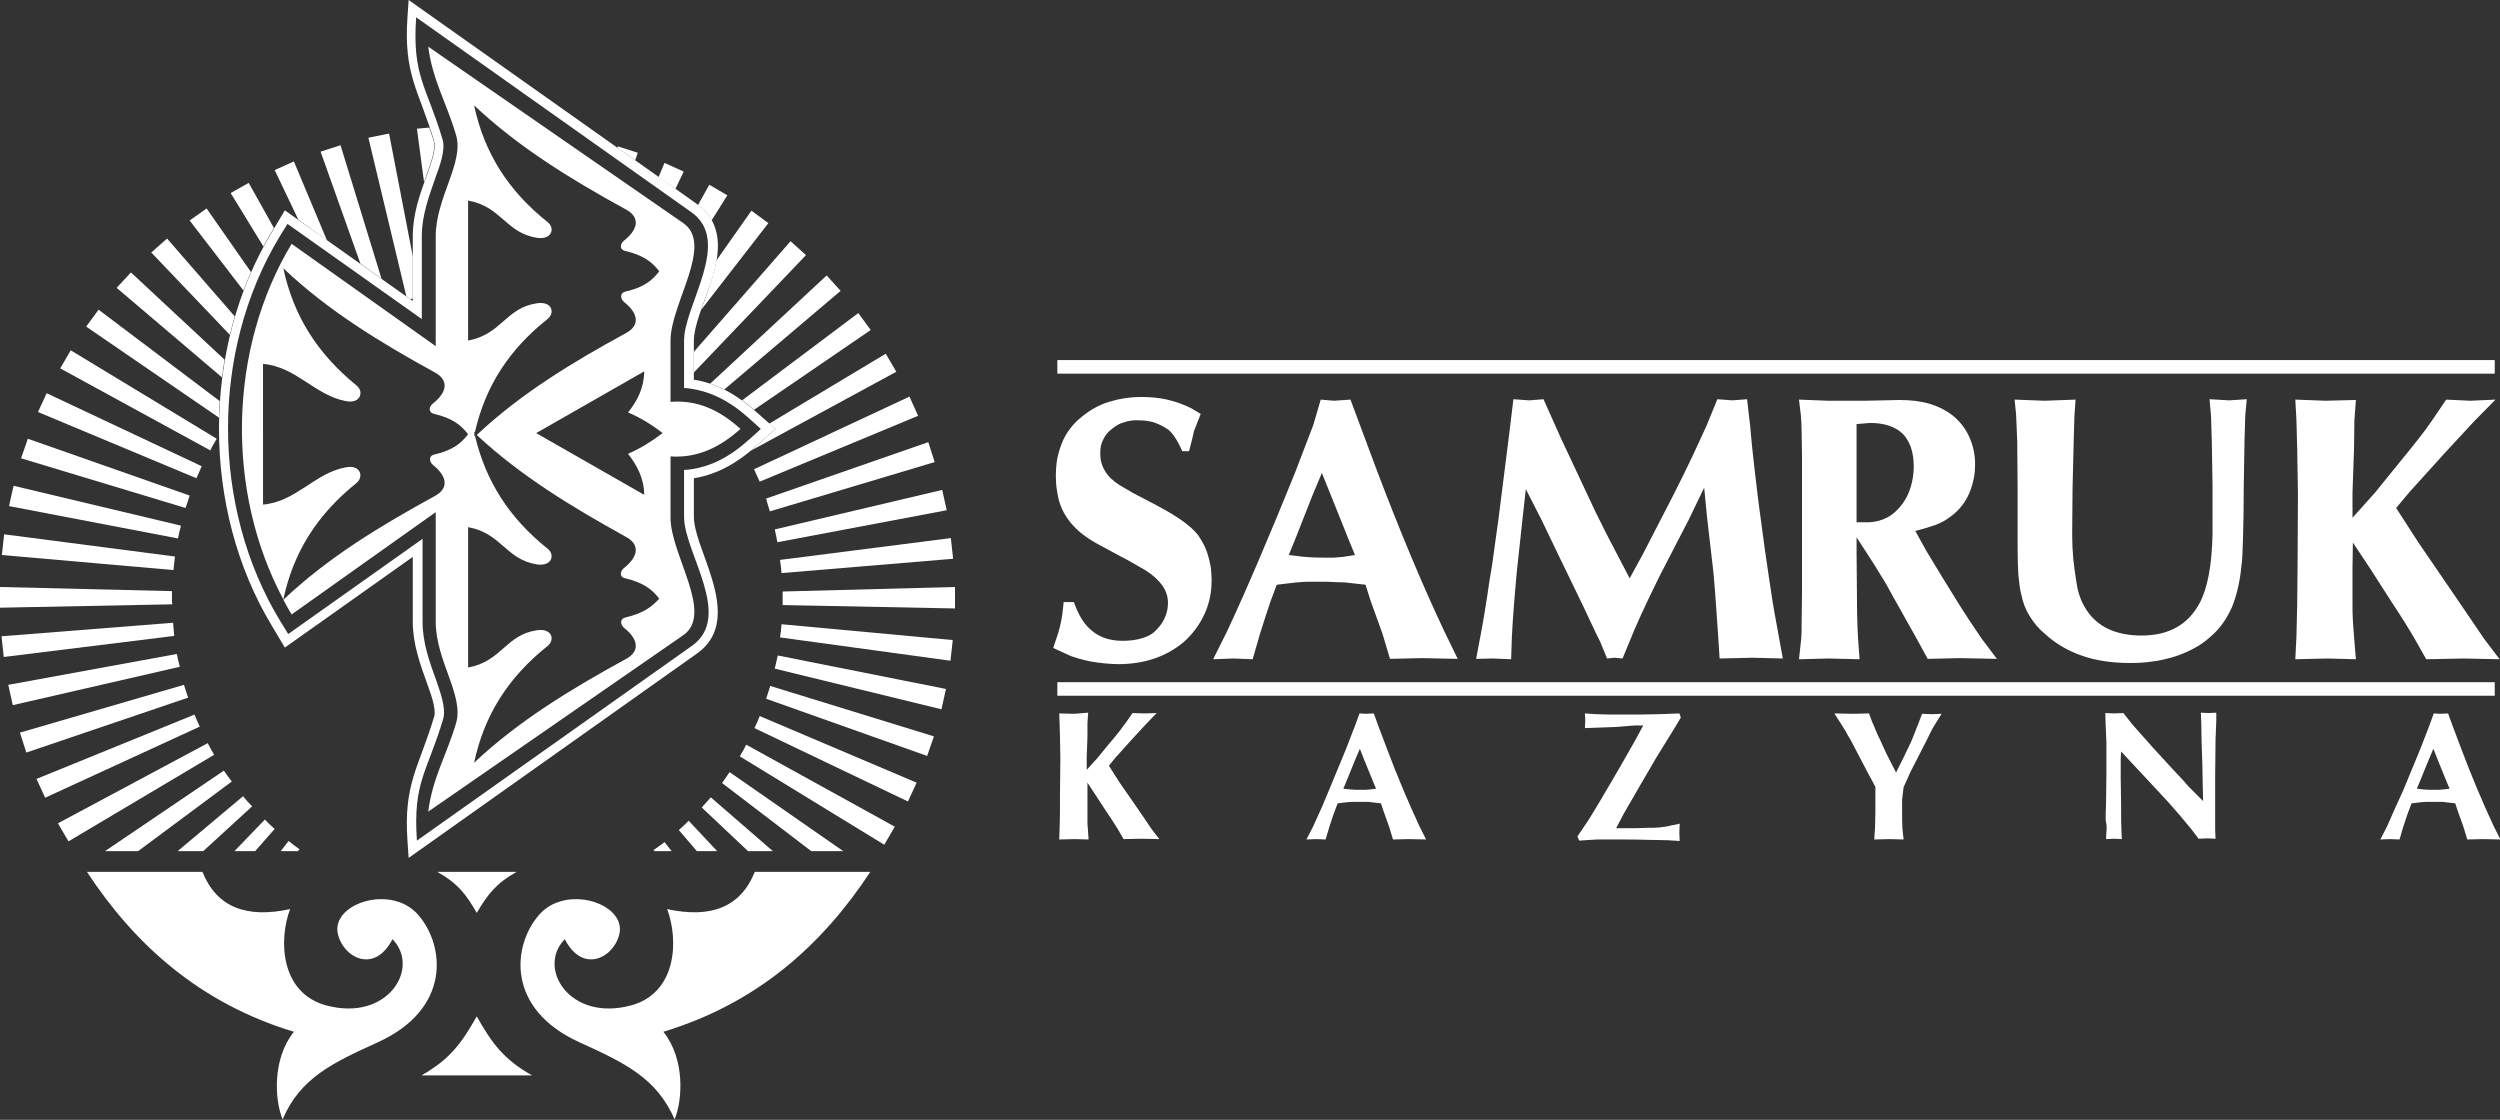<?xml version="1.0" encoding="utf-8"?>
<!-- Generator: Adobe Illustrator 24.0.0, SVG Export Plug-In . SVG Version: 6.00 Build 0)  -->
<svg version="1.1" xmlns="http://www.w3.org/2000/svg" xmlns:xlink="http://www.w3.org/1999/xlink" x="0px" y="0px"
	 viewBox="0 0 664.4 297.6" style="enable-background:new 0 0 664.4 297.6;" xml:space="preserve">
<rect x="0" y="0" width="664.4" height="297.6" fill="#333333" stroke="none"/>
<style type="text/css">
	.st0{fill:#FFFFFF;}
</style>
<g id="Layer_1">
	<g>
		<path class="st0" d="M200.9,118.6l5.2-4.6l-5.2-4.6c-4.8-4.3-10.2-7.5-16.5-8.5V90.5c0-3.7,2.5-9.7,3.8-13.3
			c1.8-5.1,3.7-11.4,1.8-16.8c-0.9-2.6-2.6-4.6-4.8-6.2L108.6,0l-0.3,4.4c-1.1,15.5,3,19.5,7.1,33.2c0.6,2.1-1.1,6.5-1.8,8.5
			c-2,5.5-3.9,10.7-3.9,16.7V80l-34-24.1l-3.4,5.7c-18.8,31.1-18.8,73.7,0,104.8l3.4,5.7l34-24.1v17.2c0,5.9,1.9,11.2,3.9,16.7
			c0.7,2,2.4,6.4,1.8,8.5c-4.1,13.7-8.2,17.8-7.1,33.2l0.3,4.4l76.6-54.3c8.1-5.7,5.7-15.1,3-23c-1.2-3.6-3.8-9.6-3.8-13.3v-10.3
			C190.7,126.1,196.1,122.9,200.9,118.6z M183.8,171.7l-73,51.7c-1.1-15.7,2.8-18.2,7-32.4c0.8-2.9-0.9-7.3-1.8-10
			c-1.9-5.2-3.7-10.2-3.7-15.8v-22l-35.7,25.3l-2.1-3.4C56,134.7,56,93.2,74.3,62.9l2.1-3.4l35.7,25.3v-22c0-5.6,1.9-10.6,3.7-15.8
			c1-2.7,2.7-7.2,1.8-10c-4.2-14.1-8.1-16.7-7-32.4l73,51.7c11.2,7.7-1.8,24.7-1.8,34.2v12.6c6.6,0.5,12.2,3.5,17.3,8.1l3.1,2.8
			l-3.1,2.8c-5.1,4.6-10.7,7.7-17.3,8.1v12.6C181.9,147,195,163.9,183.8,171.7z"/>
		<path class="st0" d="M196.8,114c-5.2-4.7-11.1-7.8-18.6-7.2V90.5c0-9.8,11.6-25.5,3.4-31.2l-67.8-46.9c1.2,9.1,4.9,14.9,7.4,23.5
			c2.2,7.3-5.4,16.6-5.4,26.9V92L77.5,64.8c-16.8,27.9-17.6,65.7-2.2,94.5c2.7-12.7,9.1-22.6,19.4-30.9c2.1-1.7,1.1-5-2.8-4.2
			c-8.3,1.5-13.1,9.1-22,9.9V96.7c8.9,0.8,13.7,8.3,22,9.9c4,0.8,4.9-2.6,2.8-4.2C84.4,94,78,84,75.3,71.3
			C87.1,82.5,101,91,115.6,99c3.5,1.9,3.5,5-0.5,8.2c-1.1,0.8-1.4,2.4,0.3,2.8c4.7,1.1,7.1,2.9,9,5.4c-1.9,2.5-4.2,4.3-9,5.4
			c-1.6,0.4-1.3,2-0.3,2.8c4,3.2,4,6.3,0.5,8.2c-14.6,8-28.5,16.4-40.3,27.6c0.7,1.3,1.4,2.6,2.2,3.9l38.3-27.2v29.2
			c0,10.3,7.6,19.6,5.4,26.9c-2.5,8.5-6.2,14.3-7.4,23.5l67.8-46.9c8.2-5.7-3.4-21.4-3.4-31.2v-16.3
			C185.7,121.8,191.6,118.6,196.8,114z M166.2,164.1c-1.6,0.4-1.3,2-0.3,2.8c4,3.2,4,6.3,0.5,8.2c-14.6,8-28.5,16.4-40.4,27.6
			c2.7-12.7,9.1-22.7,19.5-31c2.1-1.7,1.2-4.8-2.8-4.2c-8.3,1.2-9.4,8.3-18.3,9.9v-37.3c8.9,1.6,10,8.6,18.3,9.9
			c4,0.6,4.9-2.6,2.8-4.2c-10.1-8.1-16.4-17.8-19.3-30.1l-0.2,0.2l0.1-0.6l-0.1-0.6l0.2,0.2c2.8-12.3,9.1-22,19.3-30.1
			c2.1-1.7,1.2-4.8-2.8-4.2c-8.3,1.2-9.4,8.3-18.3,9.9V53.3c8.9,1.6,10,8.6,18.3,9.9c4,0.6,4.9-2.6,2.8-4.2
			c-10.4-8.3-16.8-18.3-19.5-31c11.9,11.2,25.8,19.7,40.4,27.7c3.5,1.9,3.5,5-0.5,8.2c-1.1,0.8-1.4,2.4,0.3,2.8
			c4.7,1.1,7.1,2.9,9,5.4c-1.9,2.5-4.2,4.3-9,5.4c-1.6,0.4-1.3,2-0.3,2.8c4,3.2,4,6.3,0.5,8.2c-14.3,7.8-28,16.1-39.7,27.1
			c11.7,10.9,25.4,19.2,39.7,27.1c3.5,1.9,3.5,5-0.5,8.2c-1.1,0.8-1.4,2.5,0.3,2.8c4.7,1.1,7.1,2.9,9,5.4
			C173.3,161.2,171,163,166.2,164.1z M166.9,120.6c2.4,3,4.3,6.7,4.3,10.9l-28.7-16.4l28.7-16.4c0,4.2-1.8,7.9-4.3,10.9
			c3.3,1.4,6.4,3.3,9.2,5.5C173.2,117.3,170.2,119.2,166.9,120.6z"/>
		<path class="st0" d="M75.3,159.3C75.3,159.3,75.3,159.3,75.3,159.3C75.3,159.3,75.3,159.3,75.3,159.3
			C75.3,159.3,75.3,159.3,75.3,159.3z"/>
	</g>
	<path class="st0" d="M176.3,274.2c25.1-7.6,42.3-23.2,55-42.5h-30.7c-3.8,9.5-11.8,12.4-23.3,9.9c3.1,8.2,2.6,22.3-9.6,25.6
		c-16.4,4.4-25.1-10-17.6-17.6c5,9.7,13.6,4.5,14.6-1.9c1.1-7.8-14.5-12.7-21.5-4.5c-7,8.1-8.8,24.9,10.8,33.8
		c12.1,5.5,20.5,9.5,25.3,20.5C181.4,292.3,182.1,281.5,176.3,274.2 M112,285.8h29.4c-7.6-4.3-10.7-8.6-14.7-15.7
		C122.7,277.2,119.6,281.5,112,285.8 M116.2,231.7h21.1c-5.4,3-7.7,6-10.6,10.9C123.9,237.7,121.6,234.7,116.2,231.7 M78.1,274.2
		c-25.1-7.6-42.3-23.2-55-42.5h30.7c3.8,9.5,11.8,12.4,23.3,9.9c-3.1,8.2-2.6,22.3,9.6,25.6c16.4,4.4,25.1-10,17.6-17.6
		c-5,9.7-13.6,4.5-14.6-1.9c-1.1-7.8,14.5-12.7,21.5-4.5c7,8.1,8.8,24.9-10.8,33.8c-12.1,5.5-20.6,9.5-25.3,20.5
		C73,292.3,72.3,281.5,78.1,274.2"/>
	<path class="st0" d="M281,95.7h382v3.6H281V95.7z M281,181.3h382v3.6H281V181.3z M282.7,159.8c-0.1,1.4-0.3,2.6-0.4,3.6
		c-0.1,0.9-0.3,1.7-0.5,2.6c-0.1,0.7-0.4,1.6-0.7,2.6c-0.4,1.2-0.8,2.4-1.2,3.6l3.7,1.7c1,0.5,2,0.8,3,1.1c1.1,0.3,2.2,0.6,3.3,0.8
		c1.2,0.2,2.5,0.4,3.7,0.5c1.2,0.1,2.4,0.2,3.5,0.2c3.6,0,6.8-0.5,9.7-1.5c2.9-1,5.4-2.4,7.7-4.3c2.5-2.2,4.3-4.7,5.6-7.5
		c1.3-2.8,1.9-5.8,1.9-9.1c0-1.1-0.1-2.1-0.2-3.2c-0.2-1.1-0.4-2.1-0.7-3.1c-0.3-1.1-0.7-2.1-1.2-3.1c-0.5-0.9-1-1.8-1.5-2.5
		c-1.1-1.4-2.7-2.8-4.9-4.3c-2.2-1.5-4.9-3-8.2-4.7c-1.4-0.7-2.8-1.5-4.2-2.2c-1.2-0.7-2.4-1.4-3.6-2.1c-1.7-1.1-3-2.3-3.8-3.7
		c-0.9-1.4-1.3-3-1.3-4.7c0-1.4,0.2-2.6,0.8-3.7c0.5-1.1,1.3-2.1,2.4-2.9c1-0.8,2-1.4,3.2-1.7c1.2-0.4,2.5-0.6,4-0.5
		c1.3,0,2.5,0.2,3.7,0.5c1.2,0.4,2.3,0.9,3.4,1.6c0.8,0.4,1.5,1.2,2.2,2.2c0.7,1,1.4,2.3,2.1,3.9h1.8c0.3-1.2,0.6-2.2,0.8-3.1
		c0.2-0.9,0.4-1.6,0.5-2.2l1.8-4.6l-2.5-1.5c-2-1-4.2-1.8-6.4-2.3c-2.2-0.5-4.5-0.7-6.9-0.7c-3.1,0-6,0.5-8.6,1.3
		c-2.6,0.8-4.9,2.1-7,3.8c-1.3,1-2.4,2.1-3.3,3.3c-0.9,1.2-1.7,2.5-2.2,3.9c-0.5,1.2-0.9,2.6-1.2,4c-0.3,1.6-0.4,3.2-0.4,4.8
		c0,1.3,0.1,2.6,0.3,3.8c0.2,1.2,0.4,2.3,0.8,3.5c1.5,4.3,4.8,7.8,9.7,10.5l6.3,3.4c1.2,0.6,2.3,1.2,3.5,1.9
		c1.1,0.6,2.2,1.3,3.3,1.9c1.9,1.2,3.4,2.6,4.4,4c1,1.4,1.5,3,1.5,4.6c0,1.5-0.3,2.9-1,4.3c-0.6,1.3-1.6,2.5-2.7,3.5
		c-0.9,0.8-2.1,1.3-3.5,1.7c-1.4,0.4-3,0.6-4.8,0.6c-3.2,0-5.9-0.8-8-2.5c-2.2-1.7-3.8-4.3-5-7.8H282.7z M326,168l-3.6,7.2l5.4-0.2
		l5.1,0.2l2-6.9c0.5-1.5,0.9-2.9,1.4-4.4c0.5-1.4,0.9-2.8,1.4-4.2l1.6-4.3l5.1-0.6c0.8-0.1,1.8-0.1,2.8-0.2c1.1,0,2.3,0,3.7,0
		c1.4,0,2.7,0,3.8,0.1c1.2,0,2.1,0.1,2.9,0.1l5.3,0.6l1.4,4.4l3.1,8.6l2,6.7l8.4-0.2l9.6,0.2l-3.6-7.4
		c-5.8-12.3-11.7-26.4-17.7-42.2l-4.7-12.6l-2.5-6.7l-4.4,0.3l-3.5-0.3L349,113l-4.9,12.8c-3.2,7.9-6.3,15.4-9.3,22.4
		C332,154.8,329.1,161.4,326,168 M342.5,147.5l1.6-3.9l4.8-12.2l2.4-5.7l2.3,5.7l4.9,12.2l1.6,3.9l-3.2,0.5
		c-0.8,0.1-1.6,0.1-2.4,0.2c-0.8,0-1.7,0-2.7,0c-2.2,0-4.2-0.1-6-0.3L342.5,147.5z M396.8,175l4.8,0.2l0.2-6.1
		c0.1-2.3,0.3-4.8,0.5-7.7c0.2-2.8,0.5-6,0.8-9.4l1.5-13.9l0.9-8.1l4,7.8l5.1,10.6l6.3,13c0.9,1.9,1.7,3.6,2.4,5.1
		c0.6,1.3,1.2,2.6,1.9,3.9l1.9,4.6l2-0.2l2.1,0.2l3.1-7.5c1.1-2.5,2.2-5,3.4-7.5c1.6-3.3,3.2-6.7,4.9-9.9l6.2-12l4.1-8.5l0.8,8.2
		l1.6,13.8c0.1,1,0.3,3,0.5,5.8c0.2,2.9,0.5,6.7,0.8,11.4l0.4,6.2l8.8-0.2l8,0.2l-1.6-8.8c-0.8-4.2-1.5-8.5-2.1-12.8
		c-0.7-4.6-1.4-9.6-2.1-15c-0.7-4.9-1.2-9.4-1.7-13.6c-0.5-4.2-0.9-8.2-1.2-11.8l-0.8-6.9l-3.9,0.3l-4-0.3l-2.9,7.1
		c-1,2.2-2.2,4.8-3.6,7.8c-1.6,3.4-3.3,6.8-5,10.2l-8.2,15.9l-3.6,6.6l-3.6-6.9c-1.3-2.5-2.6-4.9-3.8-7.4c-1.4-2.7-2.7-5.5-4-8.3
		l-6.9-14.7l-4.6-10.3l-3.8,0.3l-4.2-0.3l-1.1,9.1l-2.9,23l-1.7,12.2c-0.5,2.8-0.9,5.5-1.3,8.3c-0.5,3.1-1,6.4-1.7,10l-1.2,6.4
		L396.8,175z M485.8,106.5l-7.7-0.3l0.5,4.2c0.1,1.3,0.2,2.8,0.2,4.6c0,1.8,0.1,3.8,0.1,6v37.2c0,2.3-0.1,4.6-0.1,6.9
		c0,1.9,0,3.4-0.1,4.5l-0.6,5.6l7.9-0.2l8.2,0.2l-0.4-5.5c-0.2-3.1-0.3-6.9-0.3-11.4l-0.1-11.5v-4l2.6,4c1.5,2.3,2.8,4.3,3.9,6.2
		c1.1,1.7,2.1,3.5,3,5.2l6.4,11.4l3,5.5l8.6-0.2l9.8,0.2l-4-5.3c-2.2-3.2-4.6-6.8-7-10.7c-2.6-4.2-5.2-8.4-7.7-12.6l-3-5.4
		c2.1-0.5,3.9-1.1,5.4-1.6c1.5-0.6,2.6-1.2,3.4-1.8c1.3-0.9,2.5-1.9,3.5-3.2c1-1.2,1.8-2.7,2.4-4.3c0.4-1.1,0.7-2.2,0.9-3.3
		c0.2-1.1,0.3-2.3,0.3-3.5c0-2.8-0.6-5.2-1.6-7.4c-1-2.2-2.5-4.1-4.5-5.7c-1.7-1.3-3.7-2.3-6-3c-2.4-0.7-5.1-1-8.1-1l-8.9,0.2
		L485.8,106.5z M493.4,138.8v-26.1l3.6-0.3c3.8,0,6.7,1,8.7,2.9c1.9,2,2.9,4.9,2.9,8.7c0,1.9-0.3,3.7-0.8,5.4
		c-0.5,1.7-1.2,3.1-2.2,4.5c-1.2,1.6-2.5,2.8-4,3.6c-1.5,0.8-3.1,1.2-4.8,1.3L493.4,138.8z M551.3,110.5l0.3-4.3l-8.2,0.3l-8-0.3
		l0.4,4l0.3,7.1l0.1,12.3V146c0,2.5,0.1,4.8,0.2,6.8c0.2,2,0.4,3.8,0.8,5.3c0.4,2,1.1,3.9,2.2,5.6c1,1.7,2.3,3.3,4,4.7
		c2.8,2.6,6.2,4.6,10,5.9c3.8,1.3,8,1.9,12.7,1.9c2.1,0,4-0.1,5.9-0.4c1.9-0.2,3.8-0.7,5.6-1.2c2-0.6,3.8-1.4,5.5-2.3
		c1.7-0.9,3.2-2,4.6-3.3c2.2-1.9,4-4.4,5.4-7.5c1.3-3.1,2.2-6.9,2.6-11.3c0.2-1.2,0.3-3.6,0.4-7.1c0.1-3.5,0.2-8.1,0.2-13.9
		l0.2-12.1l0.2-6.7l0.4-4.3l-4.7,0.3l-5.2-0.3l0.4,4.4l0.2,6.6l0.2,12V142c-0.1,4.1-0.4,7.7-1,10.8c-0.6,3.1-1.4,5.6-2.5,7.6
		c-1.6,2.9-3.6,5-6.2,6.4c-2.5,1.4-5.6,2.1-9.2,2.1c-3.4,0-6.3-0.6-8.7-1.7c-2.4-1.1-4.4-2.8-5.9-5.1c-0.7-1.1-1.3-2.2-1.7-3.4
		c-0.5-1.3-0.8-2.7-1-4.2c-0.3-1.9-0.6-3.9-0.8-5.9c-0.2-2.2-0.3-4.3-0.3-6.5l0.1-12.3l0.3-12.4L551.3,110.5z M618,106.5l-8-0.3
		l0.3,5.4l0.2,7.7l0.2,11.8l-0.1,19.7l-0.1,9.8l-0.2,8.6l-0.3,6l8.4-0.2l7.7,0.2l-0.5-6.1c-0.1-1.3-0.2-2.7-0.3-4.1
		c-0.1-1.6-0.1-3.1-0.1-4.7v-9.5l0.1-6.6l4.4,6.6l6.1,9.5c1.4,2.1,2.6,4,3.6,5.6c0.8,1.3,1.6,2.6,2.4,4l3,5.3l9.9-0.2l9.6,0.2
		l-4.1-5.4l-7-10.3L642.6,144l-5.8-9l3.6-4.3l9.5-10.5l7.5-8.1l5.8-5.9l-6.7,0.3l-6.4-0.3l-3.8,5.6c-1,1.5-2.2,3.1-3.7,5
		c-1.7,2.1-3.3,4.2-5,6.2l-6.4,7.9l-6,6.7v-6.8l0.4-11.3l0.1-7.7l0.4-5.5L618,106.5z M618,106.5"/>
	<path class="st0" d="M285.4,189.7l-3.9-0.1l0.1,2.6l0.1,3.7l0.1,5.7l-0.1,9.6l0,4.8l-0.1,4.2l-0.1,2.9l4.1-0.1l3.7,0.1l-0.2-3
		c-0.1-0.7-0.1-1.3-0.1-2c0-0.8,0-1.5,0-2.3v-4.6l0-3.2l2.1,3.2l3,4.6c0.7,1,1.3,1.9,1.8,2.7c0.4,0.6,0.8,1.3,1.2,1.9l1.5,2.6
		l4.8-0.1l4.7,0.1l-2-2.6l-3.4-5l-5.2-7.5l-2.8-4.4l1.7-2.1l4.6-5.1l3.6-3.9l2.8-2.9l-3.3,0.1l-3.1-0.1l-1.9,2.7
		c-0.5,0.7-1.1,1.5-1.8,2.4c-0.8,1-1.6,2-2.5,3l-3.1,3.8l-2.9,3.2v-3.3l0.2-5.5l0-3.7l0.2-2.7L285.4,189.7z M349,219.6l-1.8,3.5
		l2.6-0.1l2.5,0.1l1-3.4c0.2-0.7,0.5-1.4,0.7-2.1c0.2-0.7,0.5-1.4,0.7-2l0.8-2.1l2.5-0.3c0.4,0,0.9-0.1,1.4-0.1c0.5,0,1.1,0,1.8,0
		c0.7,0,1.3,0,1.8,0c0.6,0,1,0,1.4,0.1l2.6,0.3l0.7,2.1l1.5,4.2l1,3.3l4.1-0.1l4.7,0.1l-1.8-3.6c-2.8-6-5.7-12.8-8.6-20.5l-2.3-6.1
		l-1.2-3.3l-2.1,0.1l-1.7-0.1l-1.2,3.3l-2.4,6.2c-1.5,3.6-3,7.3-4.5,10.9C351.9,213.2,350.5,216.4,349,219.6 M357,209.6l0.8-1.9
		l2.4-5.9l1.2-2.8l1.1,2.8l2.4,5.9l0.8,1.9l-1.6,0.2c-0.4,0-0.8,0.1-1.1,0.1c-0.4,0-0.8,0-1.3,0c-1,0-1.9,0-2.9-0.1L357,209.6z
		 M434.4,192.8h2.3l-2.1,3.9l-4.1,7.2l-5.1,8.7c-0.9,1.4-1.7,2.9-2.6,4.3c-0.8,1.3-1.5,2.3-2.1,3.2l-1.5,2.2l0.5,1.1l4.7-0.3
		c0.8,0,1.5,0,2.3,0c0.9,0,2.1,0,3.4,0c3.1,0,5.7,0,7.9,0.1c2.2,0,3.9,0.1,5.2,0.1l3.2,0.2l-0.1-2.2l0.1-2.4
		c-0.7,0.2-1.4,0.3-1.9,0.4c-0.5,0.1-1,0.2-1.3,0.3c-0.6,0.1-1.3,0.2-2.2,0.3c-0.9,0.1-1.9,0.1-3.1,0.1c-1.2,0-2.2,0.1-3.2,0.1
		c-1,0-1.9,0-2.8,0l-2.4,0l2-3.8l4.1-7.1l4.6-7.9l4.7-7.6l1.8-3l-0.4-1.1l-5.2,0.2c-3.2,0.1-6.5,0.1-9.8,0.1c-3,0-5.4,0-7.2-0.1
		l-2.9-0.2l0.1,1.8l-0.1,2.1l2.8-0.1l5.5-0.2L434.4,192.8z M492.5,189.7l-5-0.1l1.6,2.5c0.5,0.8,1,1.6,1.5,2.4
		c0.4,0.8,0.8,1.5,1.2,2.1l4.5,8.6l2.1,3.9v6.9l-0.1,4.1l-0.2,3l4-0.1l3.8,0.1l-0.3-2.8c-0.1-1.2-0.1-2.8-0.1-5c0-0.8,0-1.5,0-2.1
		c0-0.6,0-1.1,0.1-1.5l0.3-2.5l1.9-4.2l4.4-8.6c0.6-1.2,1-2.1,1.4-2.8c0.4-0.7,0.7-1.2,0.9-1.5l1.5-2.4l-2.6,0.1l-2.6-0.1l-0.9,2.4
		c-0.3,0.8-0.6,1.6-0.9,2.3c-0.3,0.7-0.5,1.3-0.8,2c-0.3,0.8-0.7,1.6-1.1,2.4c-0.4,0.9-0.9,1.8-1.3,2.7l-1.9,3.8l-1.9-3.7
		c-0.5-0.9-0.9-1.8-1.3-2.7c-0.4-0.8-0.7-1.6-1.1-2.4c-0.4-0.8-0.8-1.6-1.1-2.4c-0.3-0.8-0.6-1.5-0.9-2.1l-0.9-2.4L492.5,189.7z
		 M559.8,221.1l-0.1,1.9l2.2-0.1l2,0.1l-0.1-2c-0.1-1.6-0.1-4-0.1-7.1l-0.1-7.2l0-5.1l0.1-1.9l2.5,2.7l5.7,6.1
		c2.5,2.7,4.6,4.9,6.2,6.8c0.8,0.9,1.6,1.8,2.3,2.7c0.7,0.8,1.3,1.6,2,2.4l1.9,2.5l2.4-0.1l2.1,0.1l-0.1-2.5v-5l0-9.1l0.1-9.7
		l0.2-5.1v-2.1l-2.1,0.1l-2-0.1l0.1,2.5l0.1,5.4l0.2,6l0.1,5.4l0.1,4.2l-2.5-2.5c-0.9-0.9-1.8-1.8-2.6-2.8c-1-1-1.9-2.1-2.9-3.1
		l-5.6-6.1c-1.2-1.4-2.3-2.6-3.2-3.6c-0.7-0.8-1.4-1.6-2.1-2.4l-2.3-2.9l-2.4,0.1l-2.4-0.1l0.1,3.1l0.2,4.8l0,7.8l-0.1,8.8
		c-0.1,1.3-0.1,2.6-0.1,4C559.9,219.2,559.9,220.2,559.8,221.1 M634.4,219.6l-1.8,3.5l2.6-0.1l2.5,0.1l1-3.4
		c0.2-0.7,0.5-1.4,0.7-2.1c0.2-0.7,0.5-1.4,0.7-2l0.8-2.1l2.5-0.3c0.4,0,0.9-0.1,1.4-0.1c0.5,0,1.1,0,1.8,0c0.7,0,1.3,0,1.9,0
		c0.6,0,1,0,1.4,0.1l2.6,0.3l0.7,2.1l1.5,4.2l1,3.3l4.1-0.1l4.7,0.1l-1.8-3.6c-2.8-6-5.7-12.8-8.6-20.5l-2.3-6.1l-1.2-3.3l-2.1,0.1
		l-1.7-0.1l-1.2,3.3l-2.4,6.2c-1.5,3.6-3,7.3-4.5,10.9C637.2,213.2,635.8,216.4,634.4,219.6 M642.3,209.6l0.8-1.9l2.4-5.9l1.2-2.8
		l1.1,2.8l2.4,5.9l0.8,1.9l-1.6,0.2c-0.4,0-0.8,0.1-1.2,0.1c-0.4,0-0.8,0-1.3,0c-1.1,0-2,0-2.9-0.1L642.3,209.6z M642.3,209.6"/>
</g>
<g id="Layer_2">
	<g>
		<path class="st0" d="M75.3,159.3C75.3,159.3,75.3,159.3,75.3,159.3C75.3,159.3,75.3,159.3,75.3,159.3
			C75.3,159.3,75.3,159.3,75.3,159.3z"/>
	</g>
</g>
<g id="Layer_3">
	<g>
		<polygon class="st0" points="86.9,63.9 78.1,42.9 73,45.2 79.3,58.4 		"/>
		<polygon class="st0" points="101.4,74.1 90.5,38.6 85.2,40.3 95.8,70.1 		"/>
		<polygon class="st0" points="168.8,42.6 169.5,40.6 164.2,38.9 164.1,39.3 		"/>
		<path class="st0" d="M72.2,61.6l0.6-1l-6.7-12l-4.8,2.7L70,65.5C70.7,64.2,71.4,62.9,72.2,61.6z"/>
		<path class="st0" d="M109,79.5c0.2-0.1,0.5-0.1,0.7-0.1V68.1l-6.3-32.6l-5.5,1.1L108,78.8L109,79.5z"/>
		<polygon class="st0" points="179.5,50.2 181.7,45.6 176.6,43.3 175,47.1 		"/>
		<path class="st0" d="M58.4,106.6L26.2,82.3l-3.3,4.5L58.2,111C58.2,109.6,58.3,108.1,58.4,106.6z"/>
		<path class="st0" d="M66.7,72.3L54.9,55.4l-4.5,3.2l14.3,18.6C65.3,75.6,66,73.9,66.7,72.3z"/>
		<path class="st0" d="M57.6,116.6L18.8,93.1l-2.8,4.8l39.9,21.8C56.4,118.6,57,117.6,57.6,116.6z"/>
		<path class="st0" d="M59.7,95.6L34.8,72.4l-3.8,4.1L59,100.3C59.2,98.7,59.4,97.2,59.7,95.6z"/>
		<path class="st0" d="M62.4,84.1l-18-20.7l-4.2,3.7L61.1,89C61.5,87.3,61.9,85.7,62.4,84.1z"/>
		<path class="st0" d="M53.6,123.9l-41.2-19.4l-2.3,5l42.1,17.6C52.7,126.1,53.1,125,53.6,123.9z"/>
		<path class="st0" d="M201.9,128l42.1-17.5l-2.3-5.1l-41.3,19.3C200.9,125.9,201.4,126.9,201.9,128z"/>
		<path class="st0" d="M204.6,135.9l43.8-13.1l-1.7-5.3l-43.1,15C203.9,133.7,204.3,134.8,204.6,135.9z"/>
		<path class="st0" d="M207.7,152.3l45.6-3.8l-0.6-5.5l-45.4,5.8C207.5,150,207.6,151.2,207.7,152.3z"/>
		<path class="st0" d="M206.6,144.1l45-8.5l-1.2-5.4l-44.5,10.5C206.1,141.7,206.4,142.9,206.6,144.1z"/>
		<path class="st0" d="M206.1,114l-5.2,4.6c-0.5,0.4-0.9,0.8-1.4,1.2l38.7-21l-2.8-4.8l-31,18.6L206.1,114z"/>
		<path class="st0" d="M192.5,103.5l30.9-26.2l-3.7-4.1l-31,28.8C190,102.3,191.2,102.9,192.5,103.5z"/>
		<polygon class="st0" points="184.4,99 214.2,67.8 210.1,64.1 184.4,93.5 		"/>
		<path class="st0" d="M188.2,77.2c-0.5,1.5-1.2,3.3-1.9,5.2l17.9-23.1l-4.5-3.3l-9.3,13.2C189.9,72,189,74.7,188.2,77.2z"/>
		<path class="st0" d="M200.4,108.9l31-21.2l-3.3-4.5l-30.9,23.2C198.3,107.1,199.3,108,200.4,108.9z"/>
		<path class="st0" d="M112.7,48.4c0.3-0.8,0.5-1.5,0.8-2.3c0.7-2,2.4-6.4,1.8-8.5c-0.4-1.3-0.8-2.5-1.2-3.7l-3.3,0.3L112.7,48.4z"
			/>
		<path class="st0" d="M189.1,58.6l4.2-6.7l-4.8-2.8l-3,5.4C187,55.6,188.3,57,189.1,58.6z"/>
		<path class="st0" d="M186.5,214.6l12.3,11.6h6.6l-16.5-14.3C188.1,212.8,187.3,213.7,186.5,214.6z"/>
		<path class="st0" d="M74.6,226.2h4.6l0.4-0.5c-1-0.7-1.9-1.4-2.9-2.2L74.6,226.2z"/>
		<path class="st0" d="M180.4,220.6l4.8,5.6h5.4l-7.6-8.1C182.2,219,181.3,219.8,180.4,220.6z"/>
		<path class="st0" d="M173.7,225.9l0.2,0.3h4.6l-1.9-2.4C175.7,224.5,174.7,225.2,173.7,225.9z"/>
		<path class="st0" d="M196.6,201l38.4,23.5l2.8-4.8l-39.5-21.8C197.8,199,197.2,200,196.6,201z"/>
		<path class="st0" d="M191.9,208.1l23.7,18.1h8.5l-30.2-21C193.3,206.1,192.6,207.1,191.9,208.1z"/>
		<path class="st0" d="M207.3,169.4l45.3,6.2l0.6-5.5l-45.5-4.2C207.6,167.1,207.5,168.3,207.3,169.4z"/>
		<path class="st0" d="M200.5,193.5l40.8,19.5l2.3-5l-41.7-17.7C201.5,191.4,201,192.5,200.5,193.5z"/>
		<path class="st0" d="M208,157.2c0,0.7,0,1.4,0,2.1c0,0.5,0,1,0,1.5l45.8,0.9V156L208,157.2z"/>
		<path class="st0" d="M205.9,177.7l44.3,10.8l1.2-5.4l-44.7-8.9C206.4,175.4,206.2,176.5,205.9,177.7z"/>
		<path class="st0" d="M203.6,185.7l42.8,15.2l1.8-5.2l-43.5-13.4C204.3,183.5,204,184.6,203.6,185.7z"/>
		<path class="st0" d="M59.5,204.8l-31.6,21.4h8.8l24.9-18.5C60.9,206.8,60.2,205.8,59.5,204.8z"/>
		<path class="st0" d="M46,165.5l-45.6,3.6l0.6,5.5l45.3-5.6C46.2,167.9,46.1,166.7,46,165.5z"/>
		<path class="st0" d="M45.7,159.2c0-0.7,0-1.4,0-2.1L0,156v5.5l45.8-0.9C45.7,160.2,45.7,159.7,45.7,159.2z"/>
		<path class="st0" d="M46.5,147.9L1.1,142l-0.6,5.5l45.6,4C46.2,150.2,46.4,149.1,46.5,147.9z"/>
		<path class="st0" d="M47,173.8L2.2,182l1.2,5.4l44.4-10.2C47.5,176.1,47.2,175,47,173.8z"/>
		<path class="st0" d="M48.1,139.7L3.6,129.1l-1.2,5.4l44.9,8.6C47.5,142,47.8,140.8,48.1,139.7z"/>
		<path class="st0" d="M64.6,211.6l-17.4,14.6H54l13-11.9C66.1,213.4,65.3,212.5,64.6,211.6z"/>
		<path class="st0" d="M48.9,182L5.3,194.7L7,200l43-14.6C49.6,184.2,49.2,183.1,48.9,182z"/>
		<path class="st0" d="M62.3,226.2h5.5l5.2-5.9c-0.9-0.8-1.8-1.6-2.6-2.5L62.3,226.2z"/>
		<path class="st0" d="M50.4,131.7L7.4,116.6l-1.8,5.2L49.3,135C49.7,133.9,50.1,132.8,50.4,131.7z"/>
		<path class="st0" d="M55.2,197.5l-39.8,21.3l2.8,4.8l38.7-23C56.3,199.6,55.8,198.6,55.2,197.5z"/>
		<path class="st0" d="M51.7,189.9L9.7,207l2.3,5l41.1-18.9C52.6,192.1,52.1,191,51.7,189.9z"/>
	</g>
</g>
</svg>
